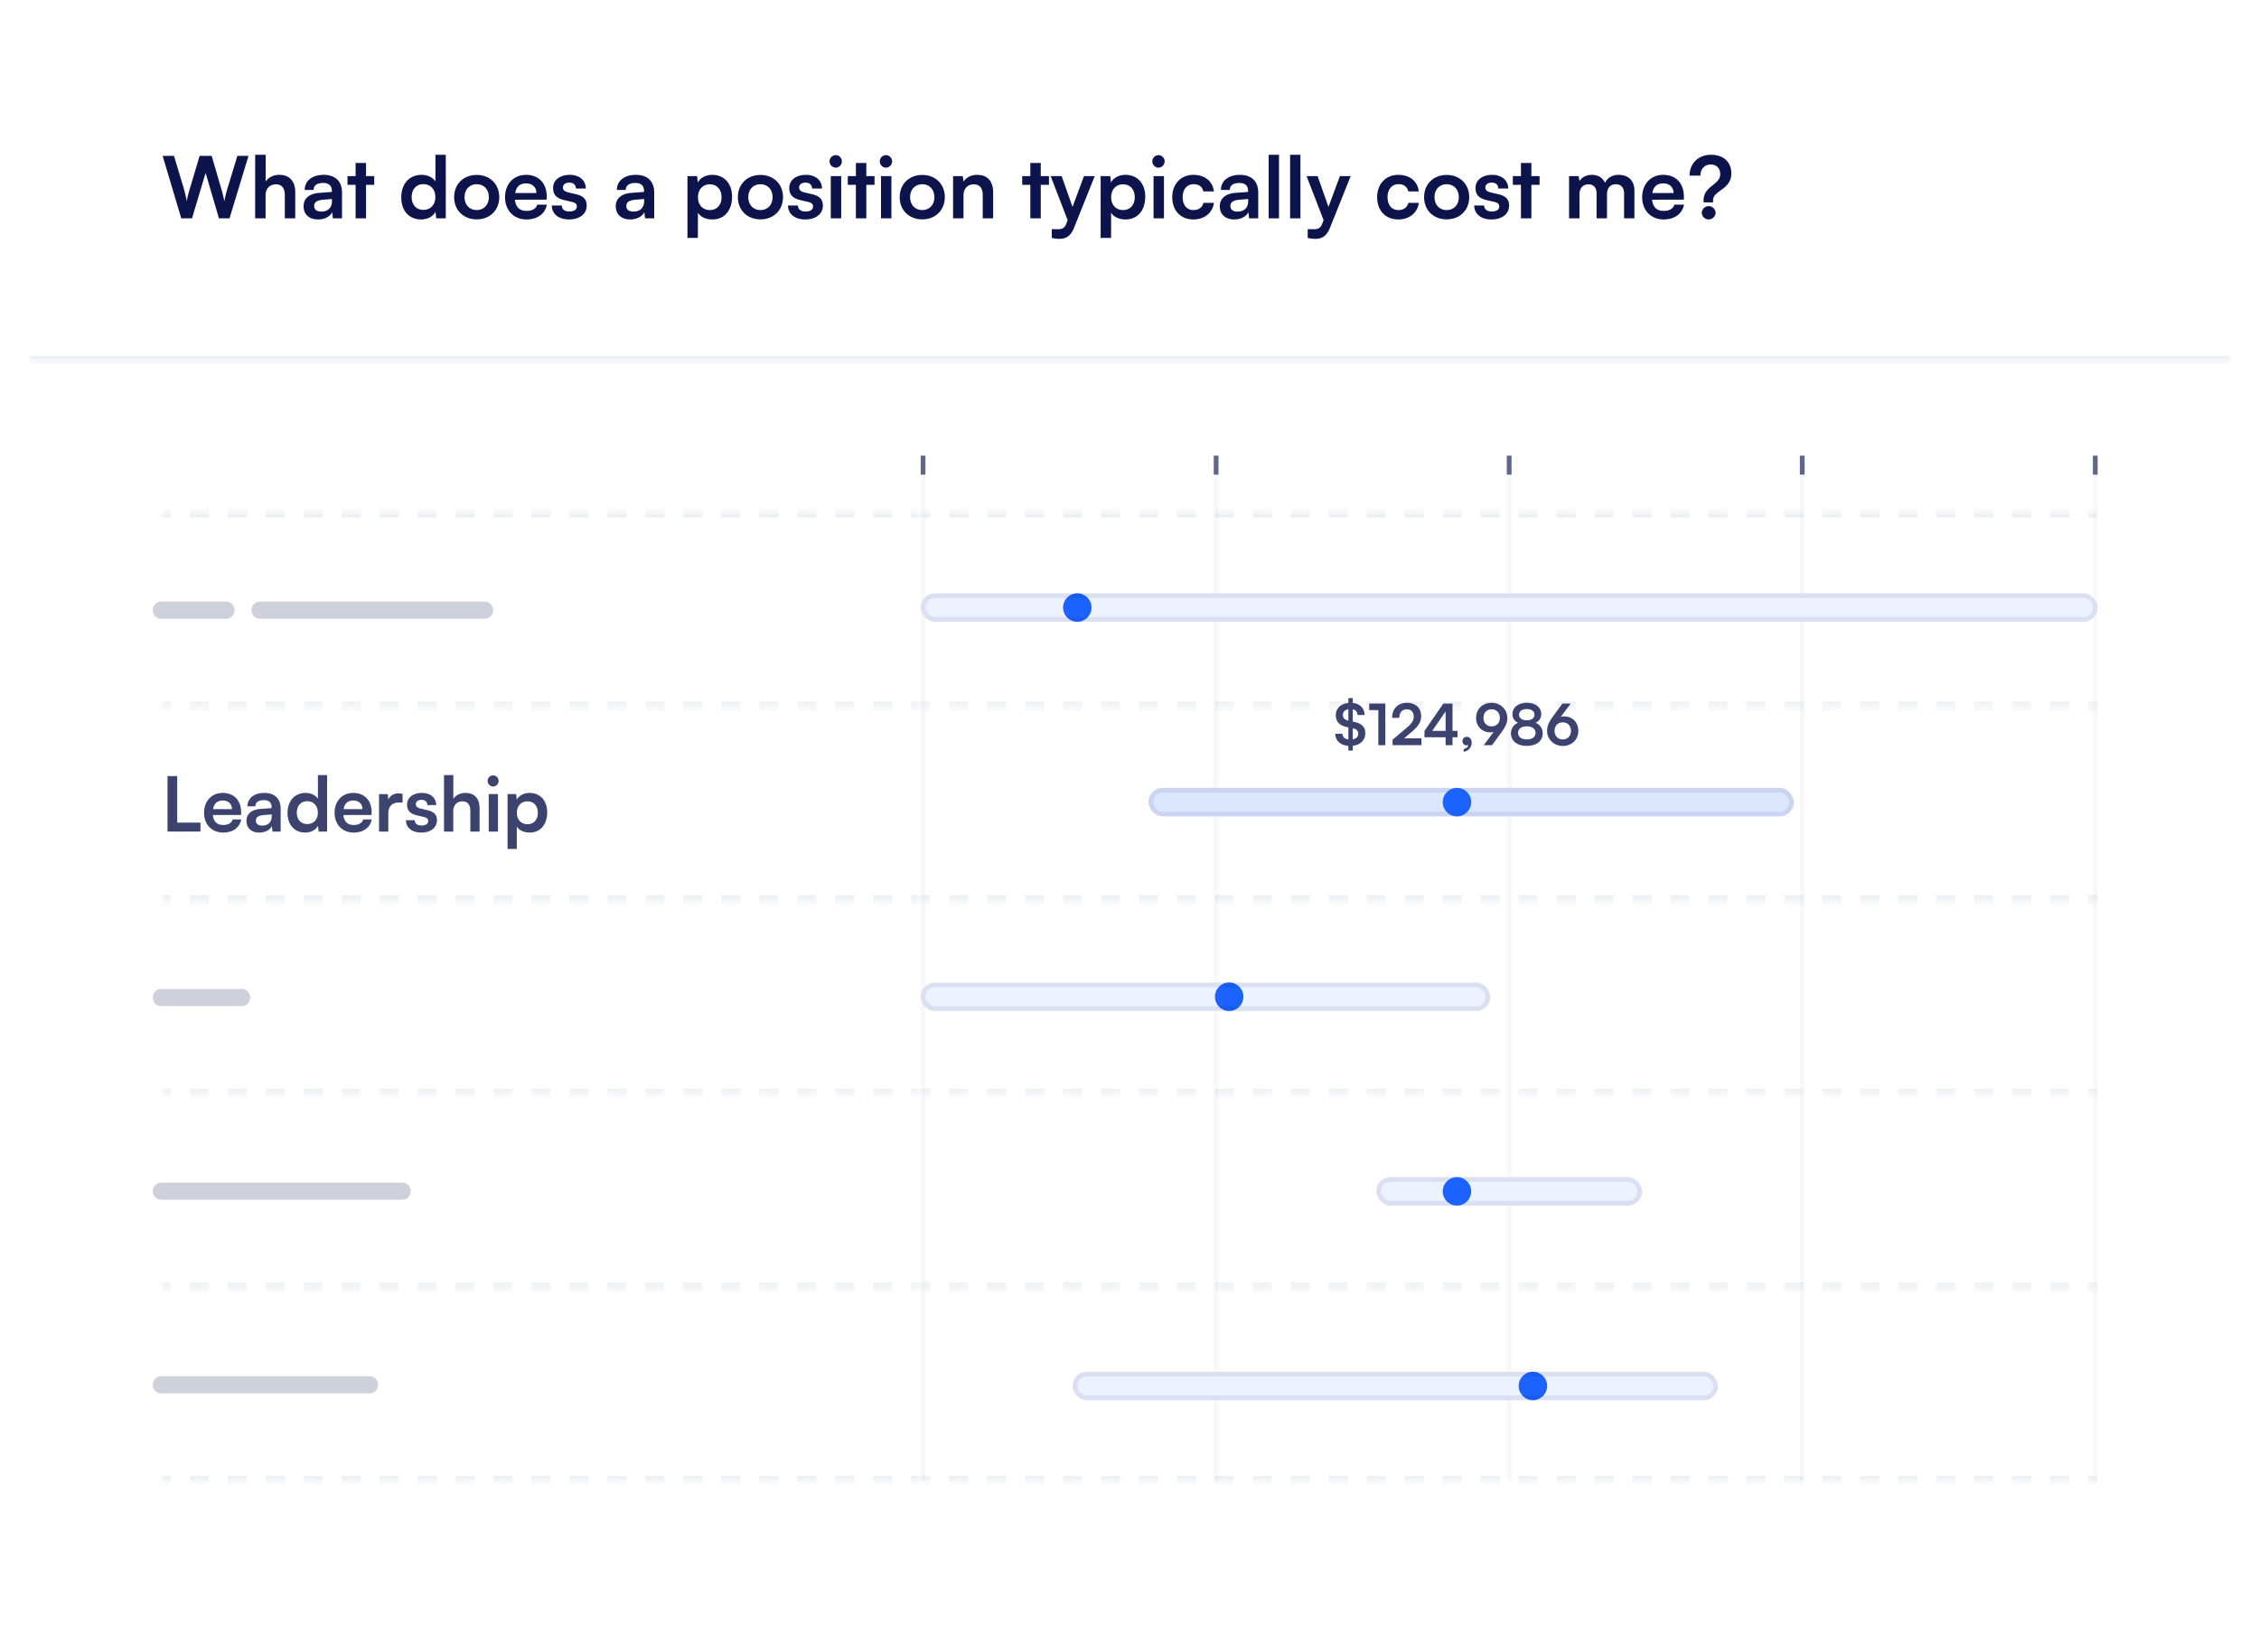 <svg xmlns="http://www.w3.org/2000/svg" width="238" height="174" fill="none"><g filter="url(#a)"><g clip-path="url(#b)"><rect width="232" height="168" x="3" fill="#fff" rx="12"/><mask id="c" fill="#fff"><path d="M3 0h232v36H3z"/></mask><path fill="#0C144B" fill-opacity=".08" d="M235 35.5H3v1h232z" mask="url(#c)"/><path fill="#0C144B" d="m19.097 21-1.962-6.579h1.197l1.044 3.474c.099.36.198.729.297 1.305.108-.585.207-.927.324-1.305l1.035-3.474h1.269l1.017 3.474c.108.369.207.747.315 1.305.126-.612.216-.963.315-1.296l1.062-3.483h1.17L24.182 21h-1.116l-1.404-4.788L20.231 21zm8.884 0h-1.098v-6.696h1.107v2.826c.28-.432.801-.711 1.44-.711 1.098 0 1.674.693 1.674 1.845V21h-1.098v-2.475c0-.747-.369-1.107-.927-1.107-.693 0-1.098.486-1.098 1.152zm5.525.117c-.945 0-1.52-.549-1.52-1.386 0-.819.593-1.332 1.646-1.413l1.332-.099v-.099c0-.603-.36-.846-.918-.846-.648 0-1.008.27-1.008.738h-.936c0-.963.792-1.593 1.998-1.593 1.197 0 1.935.648 1.935 1.881V21h-.963l-.08-.657c-.19.459-.793.774-1.486.774m.36-.828c.675 0 1.107-.405 1.107-1.089v-.234l-.927.072c-.684.063-.945.288-.945.648 0 .405.27.603.765.603m4.698.711h-1.098v-3.528h-.855v-.918h.855v-1.386h1.098v1.386h.864v.918h-.864zm5.8.117c-1.287 0-2.088-.945-2.088-2.322 0-1.386.81-2.376 2.15-2.376.622 0 1.17.261 1.45.702v-2.817h1.089V21h-1.008l-.072-.693c-.27.513-.846.81-1.521.81m.243-1.008c.765 0 1.26-.549 1.26-1.35s-.495-1.359-1.26-1.359-1.233.567-1.233 1.359.468 1.35 1.233 1.35m3.241-1.341c0-1.386.999-2.34 2.376-2.34s2.376.954 2.376 2.34-.999 2.34-2.376 2.34-2.376-.954-2.376-2.34m1.098 0c0 .81.522 1.359 1.278 1.359s1.278-.549 1.278-1.359-.522-1.359-1.278-1.359-1.278.549-1.278 1.359m6.513 2.349c-1.323 0-2.25-.963-2.25-2.34 0-1.395.91-2.358 2.214-2.358 1.332 0 2.178.891 2.178 2.277v.333l-3.348.009c.081.783.495 1.179 1.224 1.179.603 0 1-.234 1.125-.657h1.017c-.189.972-.999 1.557-2.16 1.557m-.027-3.798c-.648 0-1.044.351-1.152 1.017h2.232c0-.612-.423-1.017-1.08-1.017m2.706 2.331h1.044c.01.387.297.63.801.63.513 0 .792-.207.792-.531 0-.225-.117-.387-.513-.477l-.8-.189c-.802-.18-1.189-.558-1.189-1.269 0-.873.738-1.395 1.764-1.395 1 0 1.674.576 1.683 1.44h-1.044c-.009-.378-.26-.621-.684-.621-.432 0-.684.198-.684.531 0 .252.198.414.576.504l.801.189c.747.171 1.125.513 1.125 1.197 0 .9-.765 1.458-1.863 1.458-1.107 0-1.809-.594-1.809-1.467m8.257 1.467c-.945 0-1.521-.549-1.521-1.386 0-.819.594-1.332 1.647-1.413l1.332-.099v-.099c0-.603-.36-.846-.918-.846-.648 0-1.008.27-1.008.738h-.936c0-.963.792-1.593 1.998-1.593 1.197 0 1.935.648 1.935 1.881V21h-.963l-.081-.657c-.19.459-.792.774-1.485.774m.36-.828c.675 0 1.107-.405 1.107-1.089v-.234l-.927.072c-.684.063-.945.288-.945.648 0 .405.27.603.765.603m5.673 2.772v-6.507h1.017l.072.675c.27-.513.855-.81 1.53-.81 1.251 0 2.08.909 2.08 2.304 0 1.386-.757 2.394-2.08 2.394-.666 0-1.242-.261-1.52-.711v2.655zm1.107-4.284c0 .801.495 1.35 1.251 1.35.774 0 1.233-.558 1.233-1.35s-.459-1.359-1.233-1.359c-.756 0-1.25.558-1.25 1.359m4.205-.009c0-1.386.999-2.34 2.376-2.34s2.376.954 2.376 2.34-1 2.34-2.376 2.34c-1.377 0-2.376-.954-2.376-2.34m1.098 0c0 .81.522 1.359 1.278 1.359s1.278-.549 1.278-1.359-.522-1.359-1.278-1.359-1.278.549-1.278 1.359m4.182.882h1.044c.009.387.297.63.8.63.514 0 .793-.207.793-.531 0-.225-.117-.387-.513-.477l-.801-.189c-.801-.18-1.188-.558-1.188-1.269 0-.873.738-1.395 1.764-1.395.999 0 1.674.576 1.683 1.44h-1.044c-.01-.378-.261-.621-.684-.621-.432 0-.684.198-.684.531 0 .252.198.414.576.504l.8.189c.748.171 1.126.513 1.126 1.197 0 .9-.765 1.458-1.863 1.458-1.107 0-1.81-.594-1.81-1.467m5.057-3.987a.667.667 0 0 1-.675-.666c0-.369.297-.657.675-.657a.663.663 0 0 1 0 1.323M87.527 21v-4.446h1.099V21zm3.745 0h-1.098v-3.528h-.855v-.918h.855v-1.386h1.098v1.386h.864v.918h-.864zm2.096-5.337a.667.667 0 0 1-.675-.666c0-.369.297-.657.675-.657a.663.663 0 0 1 0 1.323M92.819 21v-4.446h1.098V21zm1.971-2.232c0-1.386 1-2.34 2.376-2.34 1.377 0 2.376.954 2.376 2.34s-.999 2.34-2.376 2.34-2.376-.954-2.376-2.34m1.098 0c0 .81.522 1.359 1.278 1.359s1.278-.549 1.278-1.359-.522-1.359-1.278-1.359-1.278.549-1.278 1.359M101.511 21h-1.098v-4.446h1.017l.09.576c.279-.45.819-.711 1.422-.711 1.116 0 1.692.693 1.692 1.845V21h-1.098v-2.475c0-.747-.369-1.107-.936-1.107-.675 0-1.089.468-1.089 1.188zm8.139 0h-1.098v-3.528h-.855v-.918h.855v-1.386h1.098v1.386h.864v.918h-.864zm1.16 2.061v-.918h.657c.432 0 .702-.099.891-.621l.126-.333-1.791-4.635h1.161l1.143 3.24 1.206-3.24h1.134l-2.178 5.436c-.333.828-.801 1.17-1.53 1.17-.306 0-.576-.036-.819-.099m5.151 0v-6.507h1.017l.072.675c.27-.513.855-.81 1.53-.81 1.251 0 2.079.909 2.079 2.304 0 1.386-.756 2.394-2.079 2.394-.666 0-1.242-.261-1.521-.711v2.655zm1.107-4.284c0 .801.495 1.35 1.251 1.35.774 0 1.233-.558 1.233-1.35s-.459-1.359-1.233-1.359c-.756 0-1.251.558-1.251 1.359m5.014-3.114a.667.667 0 0 1-.675-.666c0-.369.297-.657.675-.657a.663.663 0 0 1 0 1.323M121.533 21v-4.446h1.098V21zm1.971-2.232c0-1.377.909-2.349 2.223-2.349 1.215 0 2.043.675 2.16 1.746h-1.098c-.126-.504-.495-.765-1.017-.765-.702 0-1.17.531-1.17 1.368s.432 1.359 1.134 1.359c.549 0 .936-.27 1.053-.756h1.107c-.135 1.035-.999 1.746-2.16 1.746-1.35 0-2.232-.936-2.232-2.349m6.532 2.349c-.945 0-1.521-.549-1.521-1.386 0-.819.594-1.332 1.647-1.413l1.332-.099v-.099c0-.603-.36-.846-.918-.846-.648 0-1.008.27-1.008.738h-.936c0-.963.792-1.593 1.998-1.593 1.197 0 1.935.648 1.935 1.881V21h-.963l-.081-.657c-.189.459-.792.774-1.485.774m.36-.828c.675 0 1.107-.405 1.107-1.089v-.234l-.927.072c-.684.063-.945.288-.945.648 0 .405.27.603.765.603m4.355.711h-1.089v-6.696h1.089zm2.259 0h-1.089v-6.696h1.089zm.765 2.061v-.918h.657c.432 0 .702-.099.891-.621l.126-.333-1.791-4.635h1.161l1.143 3.24 1.206-3.24h1.134l-2.178 5.436c-.333.828-.801 1.17-1.53 1.17-.306 0-.576-.036-.819-.099m7.315-4.293c0-1.377.909-2.349 2.223-2.349 1.215 0 2.043.675 2.16 1.746h-1.098c-.126-.504-.495-.765-1.017-.765-.702 0-1.17.531-1.17 1.368s.432 1.359 1.134 1.359c.549 0 .936-.27 1.053-.756h1.107c-.135 1.035-.999 1.746-2.16 1.746-1.35 0-2.232-.936-2.232-2.349m4.948 0c0-1.386.999-2.34 2.376-2.34s2.376.954 2.376 2.34-.999 2.34-2.376 2.34-2.376-.954-2.376-2.34m1.098 0c0 .81.522 1.359 1.278 1.359s1.278-.549 1.278-1.359-.522-1.359-1.278-1.359-1.278.549-1.278 1.359m4.183.882h1.044c.009.387.297.63.801.63.513 0 .792-.207.792-.531 0-.225-.117-.387-.513-.477l-.801-.189c-.801-.18-1.188-.558-1.188-1.269 0-.873.738-1.395 1.764-1.395.999 0 1.674.576 1.683 1.44h-1.044c-.009-.378-.261-.621-.684-.621-.432 0-.684.198-.684.531 0 .252.198.414.576.504l.801.189c.747.171 1.125.513 1.125 1.197 0 .9-.765 1.458-1.863 1.458-1.107 0-1.809-.594-1.809-1.467m6.02 1.35h-1.098v-3.528h-.855v-.918h.855v-1.386h1.098v1.386h.864v.918h-.864zm5.07 0h-1.098v-4.446h1.008l.09.522c.225-.369.675-.657 1.314-.657.675 0 1.143.333 1.377.846.225-.513.747-.846 1.422-.846 1.08 0 1.674.648 1.674 1.674V21h-1.089v-2.619c0-.639-.342-.972-.864-.972-.531 0-.936.342-.936 1.071V21h-1.098v-2.628c0-.621-.333-.954-.855-.954s-.945.342-.945 1.062zm8.854.117c-1.323 0-2.25-.963-2.25-2.34 0-1.395.909-2.358 2.214-2.358 1.332 0 2.178.891 2.178 2.277v.333l-3.348.009c.081.783.495 1.179 1.224 1.179.603 0 .999-.234 1.125-.657h1.017c-.189.972-.999 1.557-2.16 1.557m-.027-3.798c-.648 0-1.044.351-1.152 1.017h2.232c0-.612-.423-1.017-1.08-1.017m5.244 1.998h-.999v-.207c0-.819.504-1.242.981-1.611.405-.324.774-.63.774-1.152 0-.612-.378-1.017-1.008-1.017-.639 0-1.08.477-1.08 1.17h-1.143c0-1.287.945-2.196 2.25-2.196 1.341 0 2.151.774 2.151 1.971 0 .963-.621 1.422-1.143 1.791-.441.315-.783.585-.783 1.044zm-.459 1.8a.72.72 0 0 1-.729-.711.73.73 0 0 1 1.458 0c0 .378-.333.711-.729.711"/><mask id="d" fill="#fff"><path d="M17 52h80v20.4H17z"/></mask><path fill="#0C144B" fill-opacity=".08" d="M17 72.65h1v-.5h-1zm3 0h2v-.5h-2zm4 0h2v-.5h-2zm4 0h2v-.5h-2zm4 0h2v-.5h-2zm4 0h2v-.5h-2zm4 0h2v-.5h-2zm4 0h2v-.5h-2zm4 0h2v-.5h-2zm4 0h2v-.5h-2zm4 0h2v-.5h-2zm4 0h2v-.5h-2zm4 0h2v-.5h-2zm4 0h2v-.5h-2zm4 0h2v-.5h-2zm4 0h2v-.5h-2zm4 0h2v-.5h-2zm4 0h2v-.5h-2zm4 0h2v-.5h-2zm4 0h2v-.5h-2zm4 0h1v-.5h-1zm1-20.9h-1v.5h1zm-3 0h-2v.5h2zm-4 0h-2v.5h2zm-4 0h-2v.5h2zm-4 0h-2v.5h2zm-4 0h-2v.5h2zm-4 0h-2v.5h2zm-4 0h-2v.5h2zm-4 0h-2v.5h2zm-4 0h-2v.5h2zm-4 0h-2v.5h2zm-4 0h-2v.5h2zm-4 0h-2v.5h2zm-4 0h-2v.5h2zm-4 0h-2v.5h2zm-4 0h-2v.5h2zm-4 0h-2v.5h2zm-4 0h-2v.5h2zm-4 0h-2v.5h2zm-4 0h-2v.5h2zm-4 0h-1v.5h1zM17 72.9h1v-1h-1zm3 0h2v-1h-2zm4 0h2v-1h-2zm4 0h2v-1h-2zm4 0h2v-1h-2zm4 0h2v-1h-2zm4 0h2v-1h-2zm4 0h2v-1h-2zm4 0h2v-1h-2zm4 0h2v-1h-2zm4 0h2v-1h-2zm4 0h2v-1h-2zm4 0h2v-1h-2zm4 0h2v-1h-2zm4 0h2v-1h-2zm4 0h2v-1h-2zm4 0h2v-1h-2zm4 0h2v-1h-2zm4 0h2v-1h-2zm4 0h2v-1h-2zm4 0h1v-1h-1zm1-21.4h-1v1h1zm-3 0h-2v1h2zm-4 0h-2v1h2zm-4 0h-2v1h2zm-4 0h-2v1h2zm-4 0h-2v1h2zm-4 0h-2v1h2zm-4 0h-2v1h2zm-4 0h-2v1h2zm-4 0h-2v1h2zm-4 0h-2v1h2zm-4 0h-2v1h2zm-4 0h-2v1h2zm-4 0h-2v1h2zm-4 0h-2v1h2zm-4 0h-2v1h2zm-4 0h-2v1h2zm-4 0h-2v1h2zm-4 0h-2v1h2zm-4 0h-2v1h2zm-4 0h-1v1h1z" mask="url(#d)"/><path fill="#0C144B" fill-opacity=".2" d="M16.1 62.274q0-.258.12-.456a.8.8 0 0 1 .318-.318.86.86 0 0 1 .456-.12h3.384q.258 0 .456.12a.8.8 0 0 1 .318.318q.12.198.12.456v.012q0 .258-.12.462a.87.87 0 0 1-.318.318.9.9 0 0 1-.456.114h-3.384a.9.9 0 0 1-.456-.114.87.87 0 0 1-.318-.318.9.9 0 0 1-.12-.462zm3.37 0q0-.258.12-.456a.8.8 0 0 1 .317-.318.86.86 0 0 1 .456-.12h1.728q.258 0 .456.12a.8.8 0 0 1 .318.318q.12.198.12.456v.012q0 .258-.12.462a.87.87 0 0 1-.318.318.9.9 0 0 1-.456.114h-1.728a.9.9 0 0 1-.456-.114.87.87 0 0 1-.318-.318.9.9 0 0 1-.12-.462zm1.716 0q0-.258.12-.456a.8.8 0 0 1 .318-.318.86.86 0 0 1 .456-.12h1.728q.258 0 .456.12a.8.8 0 0 1 .318.318q.12.198.12.456v.012q0 .258-.12.462a.87.87 0 0 1-.318.318.9.9 0 0 1-.456.114H22.08a.9.9 0 0 1-.456-.114.87.87 0 0 1-.318-.318.9.9 0 0 1-.12-.462zm5.314 0q0-.258.12-.456a.8.8 0 0 1 .318-.318.86.86 0 0 1 .456-.12h3.384q.258 0 .456.12a.8.8 0 0 1 .318.318q.12.198.12.456v.012q0 .258-.12.462a.87.87 0 0 1-.318.318.9.9 0 0 1-.456.114h-3.384a.9.9 0 0 1-.456-.114.87.87 0 0 1-.318-.318.9.9 0 0 1-.12-.462zm3.37 0q0-.258.12-.456a.8.8 0 0 1 .318-.318.86.86 0 0 1 .456-.12h3.384q.257 0 .455.12a.8.8 0 0 1 .319.318q.12.198.12.456v.012q0 .258-.12.462a.87.87 0 0 1-.319.318.9.9 0 0 1-.456.114h-3.383a.9.9 0 0 1-.456-.114.87.87 0 0 1-.319-.318.9.9 0 0 1-.12-.462zm3.369 0q0-.258.12-.456a.8.8 0 0 1 .318-.318.86.86 0 0 1 .456-.12h3.384q.258 0 .456.12a.8.8 0 0 1 .318.318q.12.198.12.456v.012q0 .258-.12.462a.87.87 0 0 1-.318.318.9.9 0 0 1-.456.114h-3.384a.9.9 0 0 1-.456-.114.87.87 0 0 1-.318-.318.9.9 0 0 1-.12-.462zm3.369 0q0-.258.12-.456a.8.8 0 0 1 .318-.318.86.86 0 0 1 .456-.12h1.728q.258 0 .456.12a.8.8 0 0 1 .318.318q.12.198.12.456v.012q0 .258-.12.462a.87.87 0 0 1-.318.318.9.9 0 0 1-.456.114h-1.728a.9.9 0 0 1-.456-.114.87.87 0 0 1-.318-.318.9.9 0 0 1-.12-.462zm1.717 0q0-.258.12-.456a.8.8 0 0 1 .318-.318.86.86 0 0 1 .456-.12h1.728q.258 0 .456.12a.8.8 0 0 1 .318.318q.12.198.12.456v.012q0 .258-.12.462a.87.87 0 0 1-.318.318.9.9 0 0 1-.456.114h-1.728a.9.9 0 0 1-.456-.114.87.87 0 0 1-.318-.318.9.9 0 0 1-.12-.462zm1.716 0q0-.258.12-.456a.8.8 0 0 1 .318-.318.86.86 0 0 1 .456-.12h3.384q.258 0 .456.12a.8.8 0 0 1 .318.318q.12.198.12.456v.012q0 .258-.12.462a.87.87 0 0 1-.318.318.9.9 0 0 1-.456.114h-3.384a.9.9 0 0 1-.456-.114.87.87 0 0 1-.318-.318.9.9 0 0 1-.12-.462zm3.37 0q0-.258.12-.456a.8.8 0 0 1 .318-.318.86.86 0 0 1 .456-.12h3.383q.259 0 .456.12a.8.8 0 0 1 .319.318q.12.198.12.456v.012q0 .258-.12.462a.87.87 0 0 1-.319.318.9.9 0 0 1-.456.114h-3.384a.9.9 0 0 1-.456-.114.87.87 0 0 1-.317-.318.9.9 0 0 1-.12-.462zm3.369 0q0-.258.12-.456a.8.8 0 0 1 .318-.318.86.86 0 0 1 .456-.12h3.384q.258 0 .456.12a.8.8 0 0 1 .318.318q.12.198.12.456v.012q0 .258-.12.462a.87.87 0 0 1-.318.318.9.9 0 0 1-.456.114h-3.384a.9.9 0 0 1-.456-.114.87.87 0 0 1-.318-.318.9.9 0 0 1-.12-.462z"/><mask id="e" fill="#fff"><path d="M17 72.4h80v20.4H17z"/></mask><path fill="#0C144B" fill-opacity=".08" d="M17 93.05h1v-.5h-1zm3 0h2v-.5h-2zm4 0h2v-.5h-2zm4 0h2v-.5h-2zm4 0h2v-.5h-2zm4 0h2v-.5h-2zm4 0h2v-.5h-2zm4 0h2v-.5h-2zm4 0h2v-.5h-2zm4 0h2v-.5h-2zm4 0h2v-.5h-2zm4 0h2v-.5h-2zm4 0h2v-.5h-2zm4 0h2v-.5h-2zm4 0h2v-.5h-2zm4 0h2v-.5h-2zm4 0h2v-.5h-2zm4 0h2v-.5h-2zm4 0h2v-.5h-2zm4 0h2v-.5h-2zm4 0h1v-.5h-1zm-79 .25h1v-1h-1zm3 0h2v-1h-2zm4 0h2v-1h-2zm4 0h2v-1h-2zm4 0h2v-1h-2zm4 0h2v-1h-2zm4 0h2v-1h-2zm4 0h2v-1h-2zm4 0h2v-1h-2zm4 0h2v-1h-2zm4 0h2v-1h-2zm4 0h2v-1h-2zm4 0h2v-1h-2zm4 0h2v-1h-2zm4 0h2v-1h-2zm4 0h2v-1h-2zm4 0h2v-1h-2zm4 0h2v-1h-2zm4 0h2v-1h-2zm4 0h2v-1h-2zm4 0h1v-1h-1z" mask="url(#e)"/><path fill="#0C144B" fill-opacity=".8" d="M18.672 79.752v4.904h2.448v.944h-3.472v-5.848zm4.827 5.952c-1.176 0-2-.856-2-2.08 0-1.24.808-2.096 1.968-2.096 1.184 0 1.936.792 1.936 2.024v.296l-2.976.008c.072.696.44 1.048 1.088 1.048.536 0 .888-.208 1-.584h.904c-.168.864-.888 1.384-1.92 1.384m-.024-3.376c-.576 0-.928.312-1.024.904h1.984c0-.544-.376-.904-.96-.904m3.846 3.376c-.84 0-1.352-.488-1.352-1.232 0-.728.528-1.184 1.464-1.256l1.184-.088v-.088c0-.536-.32-.752-.816-.752-.576 0-.896.24-.896.656h-.832c0-.856.704-1.416 1.776-1.416 1.064 0 1.72.576 1.72 1.672v2.4h-.856l-.072-.584c-.168.408-.704.688-1.32.688m.32-.736c.6 0 .984-.36.984-.968v-.208l-.824.064c-.608.056-.84.256-.84.576 0 .36.24.536.68.536m4.51.736c-1.144 0-1.856-.84-1.856-2.064 0-1.232.72-2.112 1.912-2.112.552 0 1.04.232 1.288.624v-2.504h.968V85.6h-.896l-.064-.616c-.24.456-.752.72-1.352.72m.216-.896c.68 0 1.12-.488 1.12-1.2s-.44-1.208-1.12-1.208-1.096.504-1.096 1.208.416 1.2 1.096 1.2m4.882.896c-1.176 0-2-.856-2-2.08 0-1.24.808-2.096 1.968-2.096 1.184 0 1.936.792 1.936 2.024v.296l-2.976.008c.072.696.44 1.048 1.088 1.048.536 0 .888-.208 1-.584h.904c-.168.864-.888 1.384-1.92 1.384m-.024-3.376c-.576 0-.928.312-1.024.904h1.984c0-.544-.376-.904-.96-.904m5.189-.696v.904h-.36c-.704 0-1.144.376-1.144 1.144v1.92h-.976v-3.944h.92l.056.576c.168-.392.544-.656 1.072-.656.136 0 .272.016.432.056m.356 2.768h.928c.008.344.264.56.712.56.456 0 .704-.184.704-.472 0-.2-.104-.344-.456-.424l-.712-.168c-.712-.16-1.056-.496-1.056-1.128 0-.776.656-1.24 1.568-1.24.888 0 1.488.512 1.496 1.28h-.928c-.008-.336-.232-.552-.608-.552-.384 0-.608.176-.608.472 0 .224.176.368.512.448l.712.168c.664.152 1 .456 1 1.064 0 .8-.68 1.296-1.656 1.296-.984 0-1.608-.528-1.608-1.304m4.983 1.2h-.976v-5.952h.984v2.512c.248-.384.712-.632 1.28-.632.976 0 1.488.616 1.488 1.64V85.6h-.976v-2.2c0-.664-.328-.984-.824-.984-.616 0-.976.432-.976 1.024zm4.223-4.744a.59.59 0 0 1-.6-.592c0-.328.264-.584.6-.584a.589.589 0 0 1 0 1.176m-.488 4.744v-3.952h.976V85.6zm1.985 1.832v-5.784h.904l.064.6c.24-.456.76-.72 1.36-.72 1.112 0 1.848.808 1.848 2.048 0 1.232-.672 2.128-1.848 2.128-.592 0-1.104-.232-1.352-.632v2.36zm.984-3.808c0 .712.44 1.2 1.112 1.2.688 0 1.096-.496 1.096-1.2s-.408-1.208-1.096-1.208c-.672 0-1.112.496-1.112 1.208"/><mask id="f" fill="#fff"><path d="M17 92.8h80v20.4H17z"/></mask><path fill="#0C144B" fill-opacity=".08" d="M17 113.45h1v-.5h-1zm3 0h2v-.5h-2zm4 0h2v-.5h-2zm4 0h2v-.5h-2zm4 0h2v-.5h-2zm4 0h2v-.5h-2zm4 0h2v-.5h-2zm4 0h2v-.5h-2zm4 0h2v-.5h-2zm4 0h2v-.5h-2zm4 0h2v-.5h-2zm4 0h2v-.5h-2zm4 0h2v-.5h-2zm4 0h2v-.5h-2zm4 0h2v-.5h-2zm4 0h2v-.5h-2zm4 0h2v-.5h-2zm4 0h2v-.5h-2zm4 0h2v-.5h-2zm4 0h2v-.5h-2zm4 0h1v-.5h-1zm-79 .25h1v-1h-1zm3 0h2v-1h-2zm4 0h2v-1h-2zm4 0h2v-1h-2zm4 0h2v-1h-2zm4 0h2v-1h-2zm4 0h2v-1h-2zm4 0h2v-1h-2zm4 0h2v-1h-2zm4 0h2v-1h-2zm4 0h2v-1h-2zm4 0h2v-1h-2zm4 0h2v-1h-2zm4 0h2v-1h-2zm4 0h2v-1h-2zm4 0h2v-1h-2zm4 0h2v-1h-2zm4 0h2v-1h-2zm4 0h2v-1h-2zm4 0h2v-1h-2zm4 0h1v-1h-1z" mask="url(#f)"/><path fill="#0C144B" fill-opacity=".2" d="M16.1 103.074q0-.258.12-.456a.8.8 0 0 1 .318-.318.86.86 0 0 1 .456-.12h3.384q.258 0 .456.12a.8.8 0 0 1 .318.318q.12.198.12.456v.012q0 .258-.12.462a.87.87 0 0 1-.318.318.9.9 0 0 1-.456.114h-3.384a.9.9 0 0 1-.456-.114.87.87 0 0 1-.318-.318.9.9 0 0 1-.12-.462zm3.37 0q0-.258.12-.456a.8.8 0 0 1 .317-.318.86.86 0 0 1 .456-.12h1.728q.258 0 .456.12a.8.8 0 0 1 .318.318q.12.198.12.456v.012q0 .258-.12.462a.87.87 0 0 1-.318.318.9.9 0 0 1-.456.114h-1.728a.9.9 0 0 1-.456-.114.87.87 0 0 1-.318-.318.9.9 0 0 1-.12-.462zm1.716 0q0-.258.12-.456a.8.8 0 0 1 .318-.318.86.86 0 0 1 .456-.12h3.384q.258 0 .456.12a.8.8 0 0 1 .318.318q.12.198.12.456v.012q0 .258-.12.462a.87.87 0 0 1-.318.318.9.9 0 0 1-.456.114H22.08a.9.9 0 0 1-.456-.114.87.87 0 0 1-.318-.318.9.9 0 0 1-.12-.462z"/><mask id="g" fill="#fff"><path d="M17 113.2h80v20.4H17z"/></mask><path fill="#0C144B" fill-opacity=".08" d="M17 133.85h1v-.5h-1zm3 0h2v-.5h-2zm4 0h2v-.5h-2zm4 0h2v-.5h-2zm4 0h2v-.5h-2zm4 0h2v-.5h-2zm4 0h2v-.5h-2zm4 0h2v-.5h-2zm4 0h2v-.5h-2zm4 0h2v-.5h-2zm4 0h2v-.5h-2zm4 0h2v-.5h-2zm4 0h2v-.5h-2zm4 0h2v-.5h-2zm4 0h2v-.5h-2zm4 0h2v-.5h-2zm4 0h2v-.5h-2zm4 0h2v-.5h-2zm4 0h2v-.5h-2zm4 0h2v-.5h-2zm4 0h1v-.5h-1zm-79 .25h1v-1h-1zm3 0h2v-1h-2zm4 0h2v-1h-2zm4 0h2v-1h-2zm4 0h2v-1h-2zm4 0h2v-1h-2zm4 0h2v-1h-2zm4 0h2v-1h-2zm4 0h2v-1h-2zm4 0h2v-1h-2zm4 0h2v-1h-2zm4 0h2v-1h-2zm4 0h2v-1h-2zm4 0h2v-1h-2zm4 0h2v-1h-2zm4 0h2v-1h-2zm4 0h2v-1h-2zm4 0h2v-1h-2zm4 0h2v-1h-2zm4 0h2v-1h-2zm4 0h1v-1h-1z" mask="url(#g)"/><path fill="#0C144B" fill-opacity=".2" d="M16.1 123.474q0-.258.12-.456a.8.8 0 0 1 .318-.318.86.86 0 0 1 .456-.12h3.384q.258 0 .456.12a.8.8 0 0 1 .318.318q.12.198.12.456v.012q0 .258-.12.462a.87.87 0 0 1-.318.318.9.9 0 0 1-.456.114h-3.384a.9.9 0 0 1-.456-.114.87.87 0 0 1-.318-.318.9.9 0 0 1-.12-.462zm3.37 0q0-.258.12-.456a.8.8 0 0 1 .317-.318.86.86 0 0 1 .456-.12h3.384q.258 0 .456.12a.8.8 0 0 1 .318.318q.12.198.12.456v.012q0 .258-.12.462a.87.87 0 0 1-.318.318.9.9 0 0 1-.456.114h-3.384a.9.9 0 0 1-.456-.114.87.87 0 0 1-.318-.318.9.9 0 0 1-.12-.462zm3.368 0q0-.258.12-.456a.8.8 0 0 1 .318-.318.86.86 0 0 1 .456-.12h1.728q.258 0 .456.12a.8.8 0 0 1 .318.318q.12.198.12.456v.012q0 .258-.12.462a.87.87 0 0 1-.318.318.9.9 0 0 1-.456.114h-1.728a.9.9 0 0 1-.456-.114.87.87 0 0 1-.318-.318.9.9 0 0 1-.12-.462zm1.717 0q0-.258.12-.456a.8.8 0 0 1 .318-.318.86.86 0 0 1 .456-.12h3.384q.258 0 .456.12a.8.8 0 0 1 .318.318q.12.198.12.456v.012q0 .258-.12.462a.87.87 0 0 1-.318.318.9.9 0 0 1-.456.114H25.45a.9.9 0 0 1-.456-.114.87.87 0 0 1-.318-.318.9.9 0 0 1-.12-.462zm3.37 0q0-.258.12-.456a.8.8 0 0 1 .317-.318.86.86 0 0 1 .456-.12h3.384q.258 0 .456.12a.8.8 0 0 1 .318.318q.12.198.12.456v.012q0 .258-.12.462a.87.87 0 0 1-.318.318.9.9 0 0 1-.456.114h-3.384a.9.9 0 0 1-.456-.114.87.87 0 0 1-.318-.318.9.9 0 0 1-.12-.462zm3.368 0q0-.258.12-.456a.8.8 0 0 1 .318-.318.86.86 0 0 1 .456-.12h1.728q.258 0 .456.12a.8.8 0 0 1 .318.318q.12.198.12.456v.012q0 .258-.12.462a.87.87 0 0 1-.318.318.9.9 0 0 1-.456.114h-1.728a.9.9 0 0 1-.456-.114.87.87 0 0 1-.318-.318.9.9 0 0 1-.12-.462zm1.717 0q0-.258.12-.456a.8.8 0 0 1 .318-.318.86.86 0 0 1 .456-.12h1.728q.258 0 .456.12a.8.8 0 0 1 .318.318q.12.198.12.456v.012q0 .258-.12.462a.87.87 0 0 1-.318.318.9.9 0 0 1-.456.114h-1.728a.9.9 0 0 1-.456-.114.87.87 0 0 1-.318-.318.9.9 0 0 1-.12-.462zm1.717 0q0-.258.12-.456a.8.8 0 0 1 .318-.318.86.86 0 0 1 .456-.12h3.384q.258 0 .456.12a.8.8 0 0 1 .318.318q.12.198.12.456v.012q0 .258-.12.462a.87.87 0 0 1-.318.318.9.9 0 0 1-.456.114h-3.384a.9.9 0 0 1-.456-.114.87.87 0 0 1-.318-.318.9.9 0 0 1-.12-.462zm3.37 0q0-.258.12-.456a.8.8 0 0 1 .317-.318.86.86 0 0 1 .456-.12h3.384q.258 0 .456.12a.8.8 0 0 1 .318.318q.12.198.12.456v.012q0 .258-.12.462a.87.87 0 0 1-.318.318.9.9 0 0 1-.456.114H38.99a.9.9 0 0 1-.456-.114.87.87 0 0 1-.318-.318.9.9 0 0 1-.12-.462z"/><mask id="h" fill="#fff"><path d="M17 133.6h80V154H17z"/></mask><path fill="#0C144B" fill-opacity=".08" d="M17 154.25h1v-.5h-1zm3 0h2v-.5h-2zm4 0h2v-.5h-2zm4 0h2v-.5h-2zm4 0h2v-.5h-2zm4 0h2v-.5h-2zm4 0h2v-.5h-2zm4 0h2v-.5h-2zm4 0h2v-.5h-2zm4 0h2v-.5h-2zm4 0h2v-.5h-2zm4 0h2v-.5h-2zm4 0h2v-.5h-2zm4 0h2v-.5h-2zm4 0h2v-.5h-2zm4 0h2v-.5h-2zm4 0h2v-.5h-2zm4 0h2v-.5h-2zm4 0h2v-.5h-2zm4 0h2v-.5h-2zm4 0h1v-.5h-1zm-79 .25h1v-1h-1zm3 0h2v-1h-2zm4 0h2v-1h-2zm4 0h2v-1h-2zm4 0h2v-1h-2zm4 0h2v-1h-2zm4 0h2v-1h-2zm4 0h2v-1h-2zm4 0h2v-1h-2zm4 0h2v-1h-2zm4 0h2v-1h-2zm4 0h2v-1h-2zm4 0h2v-1h-2zm4 0h2v-1h-2zm4 0h2v-1h-2zm4 0h2v-1h-2zm4 0h2v-1h-2zm4 0h2v-1h-2zm4 0h2v-1h-2zm4 0h2v-1h-2zm4 0h1v-1h-1z" mask="url(#h)"/><path fill="#0C144B" fill-opacity=".2" d="M16.1 143.874q0-.258.12-.456a.8.8 0 0 1 .318-.318.86.86 0 0 1 .456-.12h3.384q.258 0 .456.12a.8.8 0 0 1 .318.318q.12.198.12.456v.012q0 .258-.12.462a.87.87 0 0 1-.318.318.9.9 0 0 1-.456.114h-3.384a.9.9 0 0 1-.456-.114.87.87 0 0 1-.318-.318.9.9 0 0 1-.12-.462zm3.37 0q0-.258.12-.456a.8.8 0 0 1 .317-.318.86.86 0 0 1 .456-.12h3.384q.258 0 .456.12a.8.8 0 0 1 .318.318q.12.198.12.456v.012q0 .258-.12.462a.87.87 0 0 1-.318.318.9.9 0 0 1-.456.114h-3.384a.9.9 0 0 1-.456-.114.87.87 0 0 1-.318-.318.9.9 0 0 1-.12-.462zm3.368 0q0-.258.12-.456a.8.8 0 0 1 .318-.318.86.86 0 0 1 .456-.12h3.384q.258 0 .456.12a.8.8 0 0 1 .318.318q.12.198.12.456v.012q0 .258-.12.462a.87.87 0 0 1-.318.318.9.9 0 0 1-.456.114h-3.384a.9.9 0 0 1-.456-.114.87.87 0 0 1-.318-.318.9.9 0 0 1-.12-.462zm3.37 0q0-.258.12-.456a.8.8 0 0 1 .317-.318.86.86 0 0 1 .456-.12h3.384q.258 0 .456.12a.8.8 0 0 1 .318.318q.12.198.12.456v.012q0 .258-.12.462a.87.87 0 0 1-.318.318.9.9 0 0 1-.456.114h-3.384a.9.9 0 0 1-.456-.114.87.87 0 0 1-.318-.318.9.9 0 0 1-.12-.462zm3.369 0q0-.258.12-.456a.8.8 0 0 1 .318-.318.86.86 0 0 1 .456-.12h3.384q.258 0 .456.12a.8.8 0 0 1 .318.318q.12.198.12.456v.012q0 .258-.12.462a.87.87 0 0 1-.318.318.9.9 0 0 1-.456.114H30.47a.9.9 0 0 1-.456-.114.87.87 0 0 1-.318-.318.9.9 0 0 1-.12-.462zm3.369 0q0-.258.12-.456a.8.8 0 0 1 .318-.318.86.86 0 0 1 .456-.12h3.384q.258 0 .456.12a.8.8 0 0 1 .318.318q.12.198.12.456v.012q0 .258-.12.462a.87.87 0 0 1-.318.318.9.9 0 0 1-.456.114H33.84a.9.9 0 0 1-.456-.114.87.87 0 0 1-.318-.318.9.9 0 0 1-.12-.462zm3.369 0q0-.258.12-.456a.8.8 0 0 1 .318-.318.86.86 0 0 1 .456-.12h1.728q.258 0 .456.12a.8.8 0 0 1 .318.318q.12.198.12.456v.012q0 .258-.12.462a.87.87 0 0 1-.318.318.9.9 0 0 1-.456.114h-1.728a.9.9 0 0 1-.456-.114.87.87 0 0 1-.318-.318.9.9 0 0 1-.12-.462z"/><path fill="#0C144B" fill-opacity=".03" d="M97 46h.5v108H97z"/><path fill="#0C144B" fill-opacity=".64" d="M97 46h.5v2H97z"/><path fill="#0C144B" fill-opacity=".03" d="M127.875 46h.5v108h-.5z"/><path fill="#0C144B" fill-opacity=".64" d="M127.875 46h.5v2h-.5z"/><path fill="#0C144B" fill-opacity=".03" d="M158.75 46h.5v108h-.5z"/><path fill="#0C144B" fill-opacity=".64" d="M158.75 46h.5v2h-.5z"/><path fill="#0C144B" fill-opacity=".03" d="M189.625 46h.5v108h-.5z"/><path fill="#0C144B" fill-opacity=".64" d="M189.625 46h.5v2h-.5z"/><path fill="#0C144B" fill-opacity=".03" d="M220.5 46h.5v108h-.5z"/><path fill="#0C144B" fill-opacity=".64" d="M220.5 46h.5v2h-.5z"/><g clip-path="url(#i)"><rect width="124" height="3" x="97" y="60.5" fill="#EDF2FF" rx="1.5"/><circle cx="113.5" cy="62" r="1.5" fill="#1B62FF"/></g><rect width="123.5" height="2.5" x="97.25" y="60.75" stroke="#0C144B" stroke-opacity=".08" stroke-width=".5" rx="1.25"/><rect width="68" height="3" x="121" y="81" fill="#EDF2FF" rx="1.5"/><rect width="68" height="3" x="121" y="81" fill="#1B62FF" fill-opacity=".08" rx="1.5"/><rect width="67.5" height="2.5" x="121.25" y="81.25" stroke="#0C144B" stroke-opacity=".08" stroke-width=".5" rx="1.25"/><circle cx="153.5" cy="82.5" r="1.5" fill="#1B62FF"/><path fill="#0C144B" fill-opacity=".8" d="M142.06 77.07v-.498c-.834-.06-1.368-.546-1.386-1.278h.768c.006.342.228.558.618.606v-1.278l-.192-.042c-.756-.162-1.134-.582-1.134-1.242 0-.702.528-1.206 1.326-1.29v-.51h.462v.51c.756.078 1.224.552 1.248 1.272h-.744c-.012-.324-.192-.534-.504-.6v1.29l.204.048c.768.168 1.116.54 1.116 1.176 0 .732-.516 1.236-1.32 1.326v.51zm-.024-3.168.024.006v-1.194c-.36.06-.576.276-.576.6 0 .318.168.504.552.588m.528.828-.042-.012v1.17c.36-.072.576-.282.576-.588s-.174-.492-.534-.57m2.651-1.926h-.96v-.69h1.698V76.5h-.738zm4.544 3.69-3.042.006v-.576l1.434-1.212c.594-.504.792-.792.792-1.212 0-.498-.27-.78-.732-.78-.48 0-.78.336-.786.9h-.762c.006-.96.618-1.584 1.548-1.584.936 0 1.518.534 1.518 1.422 0 .612-.336 1.074-1.002 1.644l-.792.678h1.824zm3.805-.828h-.534v.834h-.726v-.834h-2.226v-.672l1.986-2.88h.966v2.88h.534zm-2.67-.672h1.41v-2.052zm4.157 1.242c0 .498-.36.894-.846.954v-.294c.27-.048.474-.21.474-.42a.4.4 0 0 1-.174.036.414.414 0 0 1-.426-.414c0-.288.186-.48.456-.48.3 0 .516.246.516.618m3.088-1.026-.948 1.29h-.876l1.05-1.398c-.108.03-.222.048-.33.048-.906 0-1.518-.636-1.518-1.524 0-.936.696-1.59 1.632-1.59.948 0 1.656.696 1.656 1.596 0 .528-.174.912-.666 1.578m-.12-1.584c0-.534-.354-.906-.87-.906-.504 0-.858.372-.858.906 0 .528.354.894.858.894.522 0 .87-.366.87-.894m1.172 1.632c0-.522.294-.942.75-1.116a.97.97 0 0 1-.594-.93c0-.696.618-1.176 1.524-1.176.9 0 1.506.474 1.506 1.188 0 .426-.216.756-.606.918.462.162.762.588.762 1.116 0 .792-.654 1.314-1.674 1.314-1.014 0-1.668-.516-1.668-1.314m.852-1.98c0 .366.318.6.816.6.492 0 .804-.228.804-.594s-.312-.594-.804-.594c-.498 0-.816.228-.816.588m-.102 1.926c0 .426.354.69.924.69.558 0 .912-.264.912-.69s-.354-.69-.918-.69-.918.264-.918.69m3.724-1.8.948-1.29h.876l-1.05 1.398c.108-.03.222-.048.33-.048.906 0 1.518.636 1.518 1.524 0 .936-.696 1.59-1.632 1.59-.948 0-1.656-.696-1.656-1.596 0-.528.174-.912.666-1.578m.12 1.584c0 .534.354.906.87.906.498 0 .858-.372.858-.906 0-.528-.354-.894-.858-.894-.522 0-.87.366-.87.894"/><g clip-path="url(#j)"><rect width="60" height="3" x="97" y="101.5" fill="#EDF2FF" rx="1.5"/><circle cx="129.5" cy="103" r="1.5" fill="#1B62FF"/></g><rect width="59.5" height="2.5" x="97.25" y="101.75" stroke="#0C144B" stroke-opacity=".08" stroke-width=".5" rx="1.25"/><rect width="28" height="3" x="145" y="122" fill="#EDF2FF" rx="1.5"/><rect width="27.5" height="2.5" x="145.25" y="122.25" stroke="#0C144B" stroke-opacity=".08" stroke-width=".5" rx="1.25"/><circle cx="153.5" cy="123.5" r="1.5" fill="#1B62FF"/><g clip-path="url(#k)"><rect width="68" height="3" x="113" y="142.5" fill="#EDF2FF" rx="1.5"/><circle cx="161.5" cy="144" r="1.5" fill="#1B62FF"/></g><rect width="67.5" height="2.5" x="113.25" y="142.75" stroke="#0C144B" stroke-opacity=".08" stroke-width=".5" rx="1.25"/><mask id="l" fill="#fff"><path d="M97 52h124v20.4H97z"/></mask><path fill="#0C144B" fill-opacity=".08" d="M97 72.65h1v-.5h-1zm3 0h2v-.5h-2zm4 0h2v-.5h-2zm4 0h2v-.5h-2zm4 0h2v-.5h-2zm4 0h2v-.5h-2zm4 0h2v-.5h-2zm4 0h2v-.5h-2zm4 0h2v-.5h-2zm4 0h2v-.5h-2zm4 0h2v-.5h-2zm4 0h2v-.5h-2zm4 0h2v-.5h-2zm4 0h2v-.5h-2zm4 0h2v-.5h-2zm4 0h2v-.5h-2zm4 0h2v-.5h-2zm4 0h2v-.5h-2zm4 0h2v-.5h-2zm4 0h2v-.5h-2zm4 0h2v-.5h-2zm4 0h2v-.5h-2zm4 0h2v-.5h-2zm4 0h2v-.5h-2zm4 0h2v-.5h-2zm4 0h2v-.5h-2zm4 0h2v-.5h-2zm4 0h2v-.5h-2zm4 0h2v-.5h-2zm4 0h2v-.5h-2zm4 0h2v-.5h-2zm4 0h1v-.5h-1zm1-20.9h-1v.5h1zm-3 0h-2v.5h2zm-4 0h-2v.5h2zm-4 0h-2v.5h2zm-4 0h-2v.5h2zm-4 0h-2v.5h2zm-4 0h-2v.5h2zm-4 0h-2v.5h2zm-4 0h-2v.5h2zm-4 0h-2v.5h2zm-4 0h-2v.5h2zm-4 0h-2v.5h2zm-4 0h-2v.5h2zm-4 0h-2v.5h2zm-4 0h-2v.5h2zm-4 0h-2v.5h2zm-4 0h-2v.5h2zm-4 0h-2v.5h2zm-4 0h-2v.5h2zm-4 0h-2v.5h2zm-4 0h-2v.5h2zm-4 0h-2v.5h2zm-4 0h-2v.5h2zm-4 0h-2v.5h2zm-4 0h-2v.5h2zm-4 0h-2v.5h2zm-4 0h-2v.5h2zm-4 0h-2v.5h2zm-4 0h-2v.5h2zm-4 0h-2v.5h2zm-4 0h-2v.5h2zm-4 0h-1v.5h1zM97 72.9h1v-1h-1zm3 0h2v-1h-2zm4 0h2v-1h-2zm4 0h2v-1h-2zm4 0h2v-1h-2zm4 0h2v-1h-2zm4 0h2v-1h-2zm4 0h2v-1h-2zm4 0h2v-1h-2zm4 0h2v-1h-2zm4 0h2v-1h-2zm4 0h2v-1h-2zm4 0h2v-1h-2zm4 0h2v-1h-2zm4 0h2v-1h-2zm4 0h2v-1h-2zm4 0h2v-1h-2zm4 0h2v-1h-2zm4 0h2v-1h-2zm4 0h2v-1h-2zm4 0h2v-1h-2zm4 0h2v-1h-2zm4 0h2v-1h-2zm4 0h2v-1h-2zm4 0h2v-1h-2zm4 0h2v-1h-2zm4 0h2v-1h-2zm4 0h2v-1h-2zm4 0h2v-1h-2zm4 0h2v-1h-2zm4 0h2v-1h-2zm4 0h1v-1h-1zm1-21.4h-1v1h1zm-3 0h-2v1h2zm-4 0h-2v1h2zm-4 0h-2v1h2zm-4 0h-2v1h2zm-4 0h-2v1h2zm-4 0h-2v1h2zm-4 0h-2v1h2zm-4 0h-2v1h2zm-4 0h-2v1h2zm-4 0h-2v1h2zm-4 0h-2v1h2zm-4 0h-2v1h2zm-4 0h-2v1h2zm-4 0h-2v1h2zm-4 0h-2v1h2zm-4 0h-2v1h2zm-4 0h-2v1h2zm-4 0h-2v1h2zm-4 0h-2v1h2zm-4 0h-2v1h2zm-4 0h-2v1h2zm-4 0h-2v1h2zm-4 0h-2v1h2zm-4 0h-2v1h2zm-4 0h-2v1h2zm-4 0h-2v1h2zm-4 0h-2v1h2zm-4 0h-2v1h2zm-4 0h-2v1h2zm-4 0h-2v1h2zm-4 0h-1v1h1z" mask="url(#l)"/><mask id="m" fill="#fff"><path d="M97 72.4h124v20.4H97z"/></mask><path fill="#0C144B" fill-opacity=".08" d="M97 93.05h1v-.5h-1zm3 0h2v-.5h-2zm4 0h2v-.5h-2zm4 0h2v-.5h-2zm4 0h2v-.5h-2zm4 0h2v-.5h-2zm4 0h2v-.5h-2zm4 0h2v-.5h-2zm4 0h2v-.5h-2zm4 0h2v-.5h-2zm4 0h2v-.5h-2zm4 0h2v-.5h-2zm4 0h2v-.5h-2zm4 0h2v-.5h-2zm4 0h2v-.5h-2zm4 0h2v-.5h-2zm4 0h2v-.5h-2zm4 0h2v-.5h-2zm4 0h2v-.5h-2zm4 0h2v-.5h-2zm4 0h2v-.5h-2zm4 0h2v-.5h-2zm4 0h2v-.5h-2zm4 0h2v-.5h-2zm4 0h2v-.5h-2zm4 0h2v-.5h-2zm4 0h2v-.5h-2zm4 0h2v-.5h-2zm4 0h2v-.5h-2zm4 0h2v-.5h-2zm4 0h2v-.5h-2zm4 0h1v-.5h-1zM97 93.3h1v-1h-1zm3 0h2v-1h-2zm4 0h2v-1h-2zm4 0h2v-1h-2zm4 0h2v-1h-2zm4 0h2v-1h-2zm4 0h2v-1h-2zm4 0h2v-1h-2zm4 0h2v-1h-2zm4 0h2v-1h-2zm4 0h2v-1h-2zm4 0h2v-1h-2zm4 0h2v-1h-2zm4 0h2v-1h-2zm4 0h2v-1h-2zm4 0h2v-1h-2zm4 0h2v-1h-2zm4 0h2v-1h-2zm4 0h2v-1h-2zm4 0h2v-1h-2zm4 0h2v-1h-2zm4 0h2v-1h-2zm4 0h2v-1h-2zm4 0h2v-1h-2zm4 0h2v-1h-2zm4 0h2v-1h-2zm4 0h2v-1h-2zm4 0h2v-1h-2zm4 0h2v-1h-2zm4 0h2v-1h-2zm4 0h2v-1h-2zm4 0h1v-1h-1z" mask="url(#m)"/><mask id="n" fill="#fff"><path d="M97 92.8h124v20.4H97z"/></mask><path fill="#0C144B" fill-opacity=".08" d="M97 113.45h1v-.5h-1zm3 0h2v-.5h-2zm4 0h2v-.5h-2zm4 0h2v-.5h-2zm4 0h2v-.5h-2zm4 0h2v-.5h-2zm4 0h2v-.5h-2zm4 0h2v-.5h-2zm4 0h2v-.5h-2zm4 0h2v-.5h-2zm4 0h2v-.5h-2zm4 0h2v-.5h-2zm4 0h2v-.5h-2zm4 0h2v-.5h-2zm4 0h2v-.5h-2zm4 0h2v-.5h-2zm4 0h2v-.5h-2zm4 0h2v-.5h-2zm4 0h2v-.5h-2zm4 0h2v-.5h-2zm4 0h2v-.5h-2zm4 0h2v-.5h-2zm4 0h2v-.5h-2zm4 0h2v-.5h-2zm4 0h2v-.5h-2zm4 0h2v-.5h-2zm4 0h2v-.5h-2zm4 0h2v-.5h-2zm4 0h2v-.5h-2zm4 0h2v-.5h-2zm4 0h2v-.5h-2zm4 0h1v-.5h-1zm-123 .25h1v-1h-1zm3 0h2v-1h-2zm4 0h2v-1h-2zm4 0h2v-1h-2zm4 0h2v-1h-2zm4 0h2v-1h-2zm4 0h2v-1h-2zm4 0h2v-1h-2zm4 0h2v-1h-2zm4 0h2v-1h-2zm4 0h2v-1h-2zm4 0h2v-1h-2zm4 0h2v-1h-2zm4 0h2v-1h-2zm4 0h2v-1h-2zm4 0h2v-1h-2zm4 0h2v-1h-2zm4 0h2v-1h-2zm4 0h2v-1h-2zm4 0h2v-1h-2zm4 0h2v-1h-2zm4 0h2v-1h-2zm4 0h2v-1h-2zm4 0h2v-1h-2zm4 0h2v-1h-2zm4 0h2v-1h-2zm4 0h2v-1h-2zm4 0h2v-1h-2zm4 0h2v-1h-2zm4 0h2v-1h-2zm4 0h2v-1h-2zm4 0h1v-1h-1z" mask="url(#n)"/><mask id="o" fill="#fff"><path d="M97 113.2h124v20.4H97z"/></mask><path fill="#0C144B" fill-opacity=".08" d="M97 133.85h1v-.5h-1zm3 0h2v-.5h-2zm4 0h2v-.5h-2zm4 0h2v-.5h-2zm4 0h2v-.5h-2zm4 0h2v-.5h-2zm4 0h2v-.5h-2zm4 0h2v-.5h-2zm4 0h2v-.5h-2zm4 0h2v-.5h-2zm4 0h2v-.5h-2zm4 0h2v-.5h-2zm4 0h2v-.5h-2zm4 0h2v-.5h-2zm4 0h2v-.5h-2zm4 0h2v-.5h-2zm4 0h2v-.5h-2zm4 0h2v-.5h-2zm4 0h2v-.5h-2zm4 0h2v-.5h-2zm4 0h2v-.5h-2zm4 0h2v-.5h-2zm4 0h2v-.5h-2zm4 0h2v-.5h-2zm4 0h2v-.5h-2zm4 0h2v-.5h-2zm4 0h2v-.5h-2zm4 0h2v-.5h-2zm4 0h2v-.5h-2zm4 0h2v-.5h-2zm4 0h2v-.5h-2zm4 0h1v-.5h-1zm-123 .25h1v-1h-1zm3 0h2v-1h-2zm4 0h2v-1h-2zm4 0h2v-1h-2zm4 0h2v-1h-2zm4 0h2v-1h-2zm4 0h2v-1h-2zm4 0h2v-1h-2zm4 0h2v-1h-2zm4 0h2v-1h-2zm4 0h2v-1h-2zm4 0h2v-1h-2zm4 0h2v-1h-2zm4 0h2v-1h-2zm4 0h2v-1h-2zm4 0h2v-1h-2zm4 0h2v-1h-2zm4 0h2v-1h-2zm4 0h2v-1h-2zm4 0h2v-1h-2zm4 0h2v-1h-2zm4 0h2v-1h-2zm4 0h2v-1h-2zm4 0h2v-1h-2zm4 0h2v-1h-2zm4 0h2v-1h-2zm4 0h2v-1h-2zm4 0h2v-1h-2zm4 0h2v-1h-2zm4 0h2v-1h-2zm4 0h2v-1h-2zm4 0h1v-1h-1z" mask="url(#o)"/><mask id="p" fill="#fff"><path d="M97 133.6h124V154H97z"/></mask><path fill="#0C144B" fill-opacity=".08" d="M97 154.25h1v-.5h-1zm3 0h2v-.5h-2zm4 0h2v-.5h-2zm4 0h2v-.5h-2zm4 0h2v-.5h-2zm4 0h2v-.5h-2zm4 0h2v-.5h-2zm4 0h2v-.5h-2zm4 0h2v-.5h-2zm4 0h2v-.5h-2zm4 0h2v-.5h-2zm4 0h2v-.5h-2zm4 0h2v-.5h-2zm4 0h2v-.5h-2zm4 0h2v-.5h-2zm4 0h2v-.5h-2zm4 0h2v-.5h-2zm4 0h2v-.5h-2zm4 0h2v-.5h-2zm4 0h2v-.5h-2zm4 0h2v-.5h-2zm4 0h2v-.5h-2zm4 0h2v-.5h-2zm4 0h2v-.5h-2zm4 0h2v-.5h-2zm4 0h2v-.5h-2zm4 0h2v-.5h-2zm4 0h2v-.5h-2zm4 0h2v-.5h-2zm4 0h2v-.5h-2zm4 0h2v-.5h-2zm4 0h1v-.5h-1zm-123 .25h1v-1h-1zm3 0h2v-1h-2zm4 0h2v-1h-2zm4 0h2v-1h-2zm4 0h2v-1h-2zm4 0h2v-1h-2zm4 0h2v-1h-2zm4 0h2v-1h-2zm4 0h2v-1h-2zm4 0h2v-1h-2zm4 0h2v-1h-2zm4 0h2v-1h-2zm4 0h2v-1h-2zm4 0h2v-1h-2zm4 0h2v-1h-2zm4 0h2v-1h-2zm4 0h2v-1h-2zm4 0h2v-1h-2zm4 0h2v-1h-2zm4 0h2v-1h-2zm4 0h2v-1h-2zm4 0h2v-1h-2zm4 0h2v-1h-2zm4 0h2v-1h-2zm4 0h2v-1h-2zm4 0h2v-1h-2zm4 0h2v-1h-2zm4 0h2v-1h-2zm4 0h2v-1h-2zm4 0h2v-1h-2zm4 0h2v-1h-2zm4 0h1v-1h-1z" mask="url(#p)"/></g></g><defs><clipPath id="b"><rect width="232" height="168" x="3" fill="#fff" rx="12"/></clipPath><clipPath id="i"><rect width="124" height="3" x="97" y="60.5" fill="#fff" rx="1.5"/></clipPath><clipPath id="j"><rect width="60" height="3" x="97" y="101.5" fill="#fff" rx="1.5"/></clipPath><clipPath id="k"><rect width="68" height="3" x="113" y="142.5" fill="#fff" rx="1.5"/></clipPath><filter id="a" width="238" height="174" x="0" y="0" color-interpolation-filters="sRGB" filterUnits="userSpaceOnUse"><feFlood flood-opacity="0" result="BackgroundImageFix"/><feColorMatrix in="SourceAlpha" result="hardAlpha" values="0 0 0 0 0 0 0 0 0 0 0 0 0 0 0 0 0 0 127 0"/><feMorphology in="SourceAlpha" radius="1" result="effect1_dropShadow_824_27908"/><feOffset dy="3"/><feGaussianBlur stdDeviation="2"/><feComposite in2="hardAlpha" operator="out"/><feColorMatrix values="0 0 0 0 0.047 0 0 0 0 0.078 0 0 0 0 0.294 0 0 0 0.03 0"/><feBlend in2="BackgroundImageFix" result="effect1_dropShadow_824_27908"/><feBlend in="SourceGraphic" in2="effect1_dropShadow_824_27908" result="shape"/><feColorMatrix in="SourceAlpha" result="hardAlpha" values="0 0 0 0 0 0 0 0 0 0 0 0 0 0 0 0 0 0 127 0"/><feMorphology in="SourceAlpha" radius="1" result="effect2_innerShadow_824_27908"/><feOffset/><feComposite in2="hardAlpha" k2="-1" k3="1" operator="arithmetic"/><feColorMatrix values="0 0 0 0 0.047 0 0 0 0 0.078 0 0 0 0 0.294 0 0 0 0.08 0"/><feBlend in2="shape" result="effect2_innerShadow_824_27908"/><feColorMatrix in="SourceAlpha" result="hardAlpha" values="0 0 0 0 0 0 0 0 0 0 0 0 0 0 0 0 0 0 127 0"/><feOffset dy="-1"/><feComposite in2="hardAlpha" k2="-1" k3="1" operator="arithmetic"/><feColorMatrix values="0 0 0 0 0.047 0 0 0 0 0.078 0 0 0 0 0.294 0 0 0 0.03 0"/><feBlend in2="effect2_innerShadow_824_27908" result="effect3_innerShadow_824_27908"/></filter></defs></svg>
